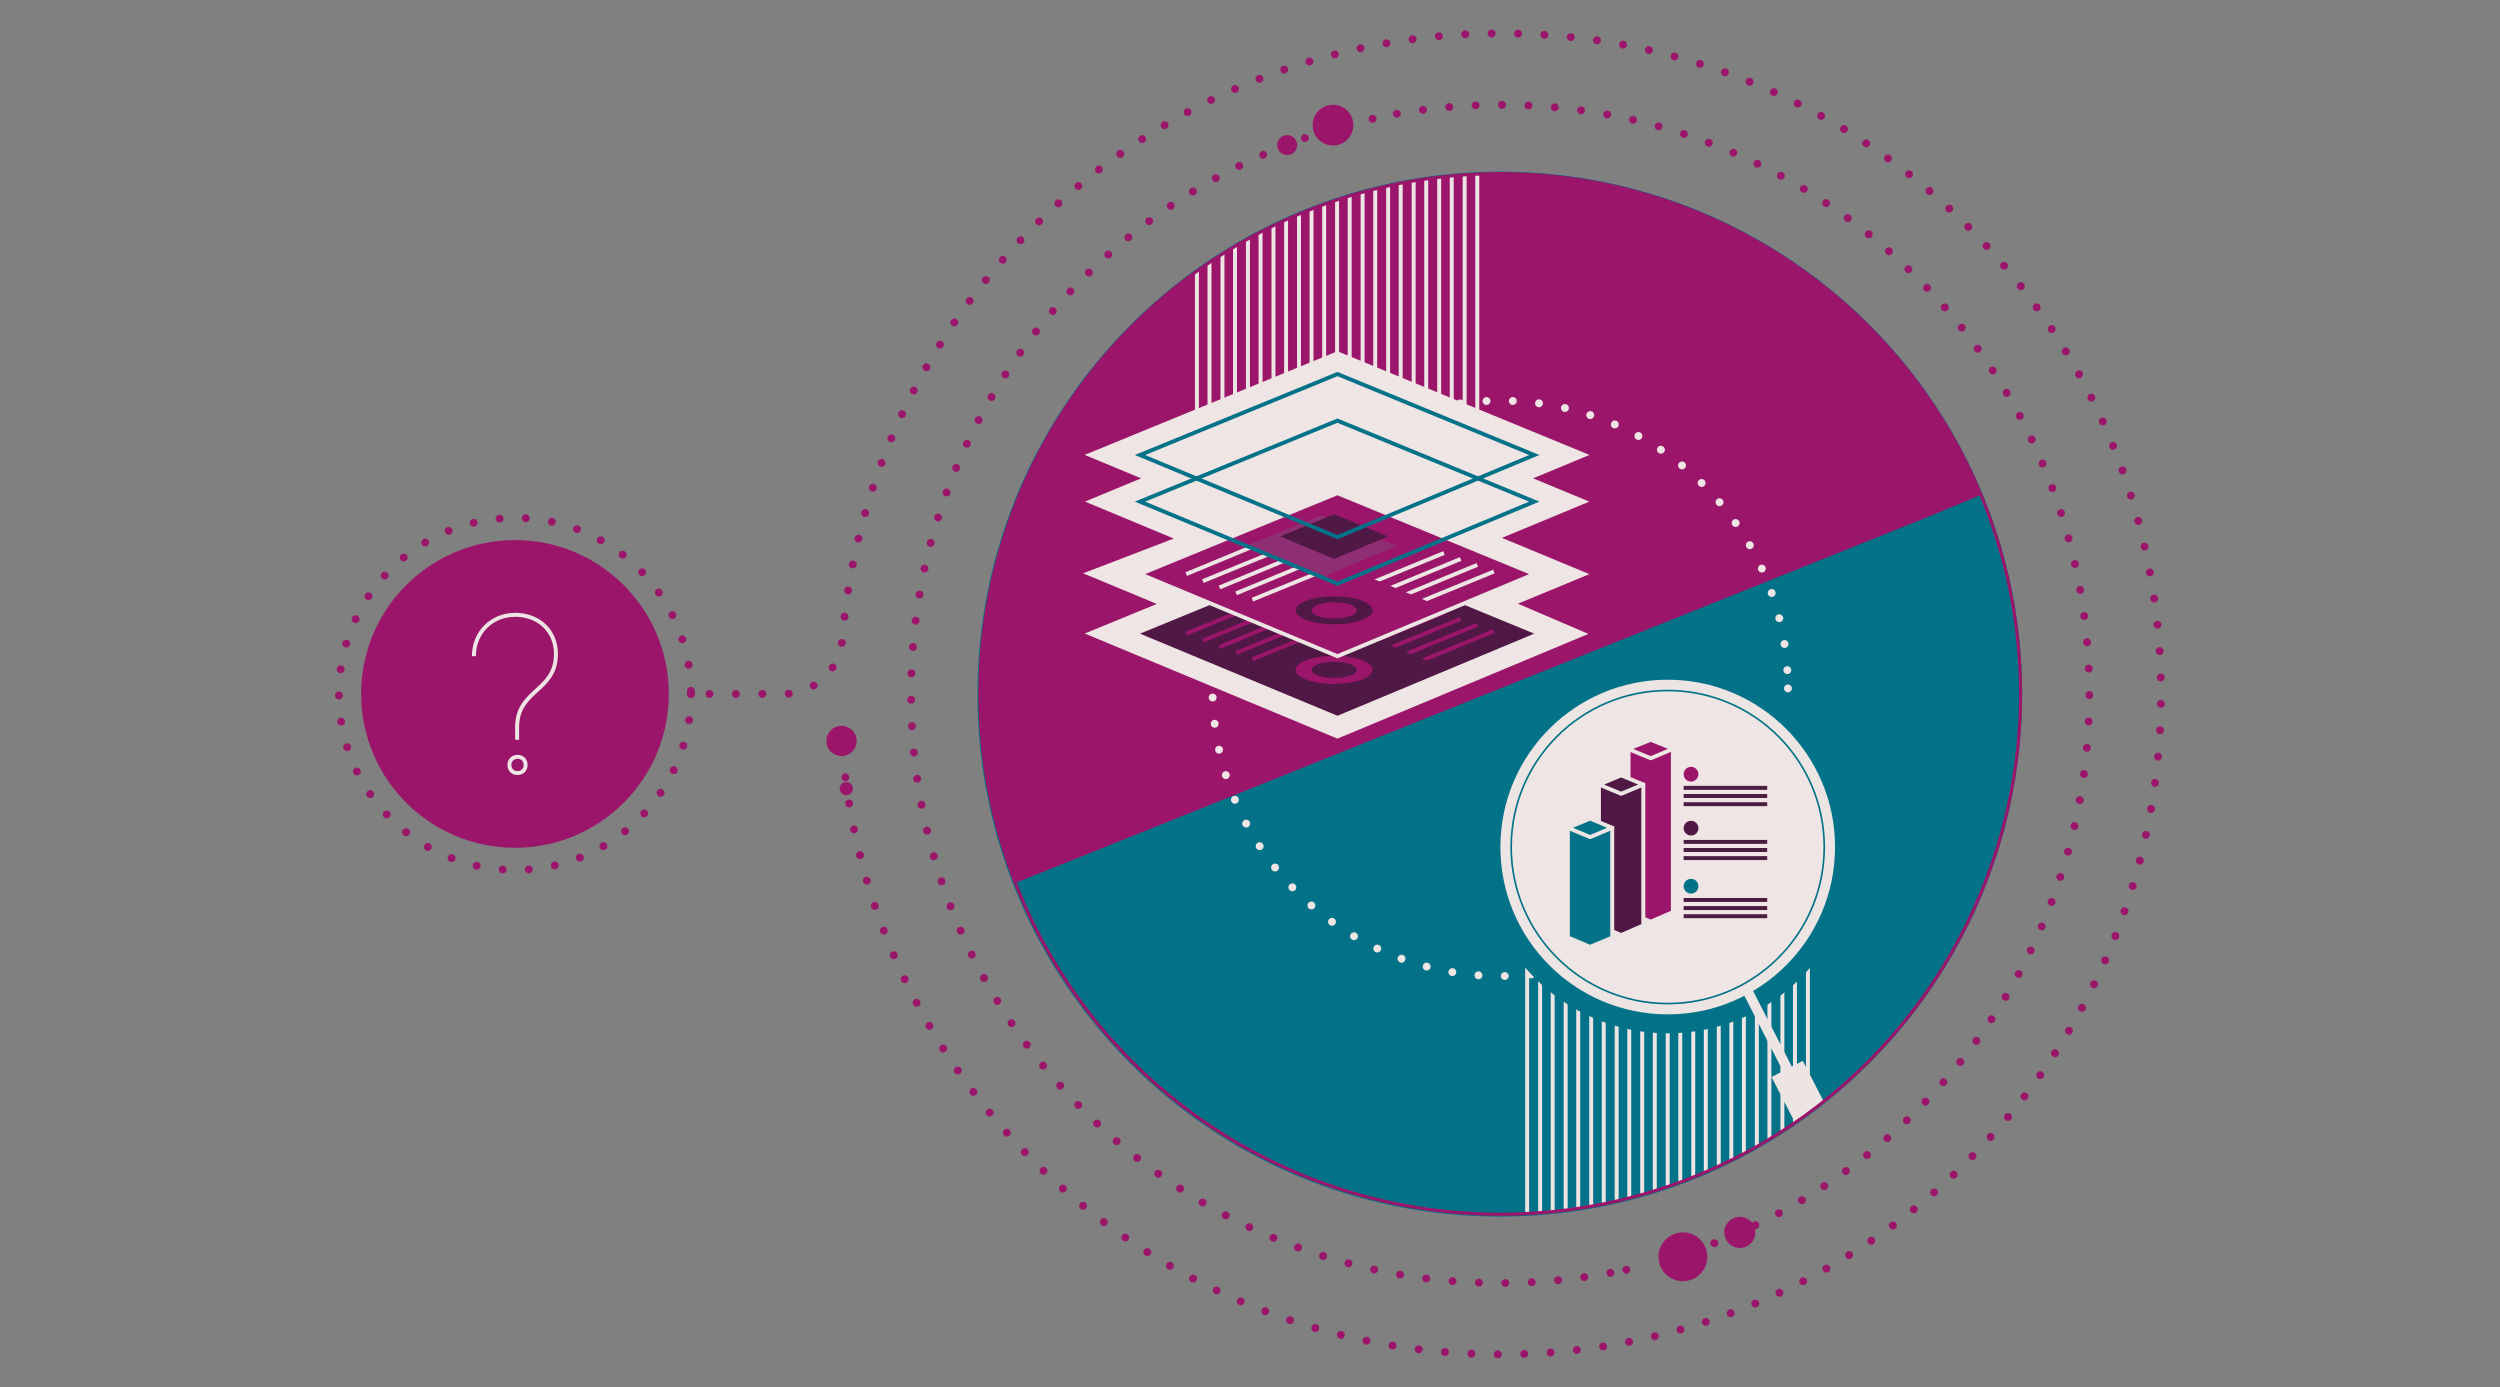 <?xml version="1.0" encoding="UTF-8"?>
<svg xmlns="http://www.w3.org/2000/svg" xmlns:xlink="http://www.w3.org/1999/xlink" id="Layer_1" data-name="Layer 1" viewBox="0 0 474 263">
  <rect x="0" y="0" width="474" height="263" fill="#808080" stroke="none"/>
  <defs>
    <style>
      .cls-1, .cls-2, .cls-3, .cls-4, .cls-5, .cls-6, .cls-7, .cls-8, .cls-9, .cls-10, .cls-11, .cls-12, .cls-13 {
        fill: none;
      }

      .cls-1, .cls-14, .cls-15, .cls-16, .cls-3, .cls-4, .cls-5, .cls-6, .cls-7, .cls-8, .cls-17, .cls-9, .cls-10, .cls-11, .cls-12, .cls-18, .cls-13, .cls-19, .cls-20, .cls-21 {
        stroke-miterlimit: 10;
      }

      .cls-1, .cls-3, .cls-4, .cls-11 {
        stroke-linecap: round;
        stroke-width: 1.5px;
      }

      .cls-1, .cls-3, .cls-6, .cls-9, .cls-11 {
        stroke: #9b166a;
      }

      .cls-14 {
        stroke-width: 5px;
      }

      .cls-14, .cls-22, .cls-16, .cls-23, .cls-18, .cls-20 {
        fill: #017287;
      }

      .cls-14, .cls-5, .cls-10, .cls-18 {
        stroke: #017287;
      }

      .cls-24 {
        clip-path: url(#clippath);
      }

      .cls-25 {
        fill: #fff;
      }

      .cls-26, .cls-17 {
        fill: #efe5e4;
      }

      .cls-27, .cls-28, .cls-19 {
        fill: #9b166a;
      }

      .cls-29 {
        fill: #9396aa;
      }

      .cls-30 {
        fill: #8f2f73;
      }

      .cls-31, .cls-32, .cls-21 {
        fill: #501945;
      }

      .cls-15 {
        fill: #e49380;
      }

      .cls-15, .cls-16 {
        stroke-width: .51px;
      }

      .cls-15, .cls-16, .cls-32, .cls-23, .cls-28, .cls-7, .cls-12, .cls-13, .cls-19, .cls-20, .cls-21 {
        stroke: #ede5e4;
      }

      .cls-3 {
        stroke-dasharray: 0 0 0 0 0 0 0 5.01;
      }

      .cls-32, .cls-23, .cls-28 {
        stroke-linejoin: round;
      }

      .cls-32, .cls-23, .cls-28, .cls-5, .cls-6, .cls-7, .cls-8, .cls-19, .cls-20, .cls-21 {
        stroke-width: .75px;
      }

      .cls-4 {
        stroke-dasharray: 0 0 0 0 0 0 0 4.99;
      }

      .cls-4, .cls-17 {
        stroke: #efe5e4;
      }

      .cls-8 {
        stroke: #4a1d43;
      }

      .cls-17 {
        stroke-width: 8px;
      }

      .cls-9, .cls-10 {
        stroke-width: .6px;
      }

      .cls-11 {
        stroke-dasharray: 0 0 0 0 0 0 0 4.98;
      }

      .cls-12 {
        stroke-width: 6.67px;
      }

      .cls-18 {
        stroke-width: 3px;
      }

      .cls-13 {
        stroke-width: 1.89px;
      }
    </style>
    <clipPath id="clippath">
      <circle class="cls-2" cx="284.44" cy="131.57" r="98.66"></circle>
    </clipPath>
  </defs>
  <g id="Layer_2" data-name="Layer 2">
    <circle class="cls-27" cx="97.64" cy="131.57" r="29.17"></circle>
    <circle class="cls-2" cx="284.16" cy="131.5" r="125.51"></circle>
    <circle class="cls-11" cx="97.64" cy="131.57" r="33.38"></circle>
    <path class="cls-10" d="m382.67,122.45c-4.63-50.21-46.84-89.54-98.31-89.54-54.48,0-98.73,44.25-98.73,98.73s44.18,98.73,98.73,98.73c50.14,0,91.51-37.37,97.82-85.69"></path>
    <path class="cls-7" d="m89.85,124.42c0-4.49,3.37-7.85,7.85-7.85s7.71,3.09,7.71,7.43c0,7.08-7.29,6.73-7.36,13.74v2.52m-1.47,4.77c0-.84.63-1.54,1.54-1.54s1.54.63,1.54,1.54-.63,1.54-1.54,1.54-1.54-.63-1.54-1.54Z"></path>
    <circle class="cls-10" cx="284.44" cy="131.5" r="98.66"></circle>
    <g>
      <g class="cls-24">
        <g>
          <polygon class="cls-27" points="214.53 159.9 405.46 83.75 286.47 -25.01 117.69 101.63 114.12 200.99 214.53 159.9"></polygon>
          <polygon class="cls-18" points="365.42 99.67 174.7 176.17 293.9 284.64 462.4 157.65 465.77 58.29 365.42 99.67"></polygon>
          <circle class="cls-4" cx="284.44" cy="130.52" r="54.55"></circle>
          <g>
            <g>
              <line class="cls-7" x1="226.94" y1="-3.41" x2="226.94" y2="82.21"></line>
              <line class="cls-7" x1="229.32" y1="-3.41" x2="229.32" y2="82.21"></line>
              <line class="cls-7" x1="231.78" y1="-3.41" x2="231.78" y2="82.21"></line>
              <line class="cls-7" x1="234.16" y1="-3.41" x2="234.16" y2="82.21"></line>
              <line class="cls-7" x1="236.61" y1="-3.41" x2="236.61" y2="82.21"></line>
              <line class="cls-7" x1="239" y1="-3.41" x2="239" y2="82.21"></line>
              <line class="cls-7" x1="241.45" y1="-3.41" x2="241.45" y2="82.21"></line>
              <line class="cls-7" x1="243.84" y1="-3.41" x2="243.84" y2="82.21"></line>
              <line class="cls-7" x1="246.29" y1="-3.41" x2="246.29" y2="82.21"></line>
              <line class="cls-7" x1="248.67" y1="-3.41" x2="248.67" y2="82.21"></line>
              <line class="cls-7" x1="251.06" y1="-3.41" x2="251.06" y2="82.21"></line>
              <line class="cls-7" x1="253.51" y1="-3.41" x2="253.51" y2="82.21"></line>
              <line class="cls-7" x1="255.9" y1="-3.41" x2="255.9" y2="82.21"></line>
              <line class="cls-7" x1="258.35" y1="-3.41" x2="258.35" y2="82.21"></line>
              <line class="cls-7" x1="260.74" y1="-3.41" x2="260.74" y2="82.21"></line>
              <line class="cls-7" x1="263.19" y1="-3.41" x2="263.19" y2="82.21"></line>
              <line class="cls-7" x1="265.57" y1="-3.41" x2="265.57" y2="82.21"></line>
              <line class="cls-7" x1="268.03" y1="-3.41" x2="268.03" y2="82.21"></line>
              <line class="cls-7" x1="270.41" y1="-3.41" x2="270.41" y2="82.21"></line>
              <line class="cls-7" x1="272.87" y1="-3.41" x2="272.87" y2="82.21"></line>
              <line class="cls-7" x1="275.25" y1="-3.41" x2="275.25" y2="82.21"></line>
              <line class="cls-7" x1="277.7" y1="-3.41" x2="277.7" y2="82.21"></line>
              <line class="cls-7" x1="280.09" y1="-3.41" x2="280.09" y2="82.21"></line>
            </g>
            <g>
              <line class="cls-7" x1="289.55" y1="164.95" x2="289.55" y2="250.56"></line>
              <line class="cls-7" x1="292.01" y1="164.95" x2="292.01" y2="250.56"></line>
              <line class="cls-7" x1="294.39" y1="164.95" x2="294.39" y2="250.56"></line>
              <line class="cls-7" x1="296.85" y1="164.95" x2="296.85" y2="250.56"></line>
              <line class="cls-7" x1="299.23" y1="164.95" x2="299.23" y2="250.56"></line>
              <line class="cls-7" x1="301.69" y1="164.95" x2="301.69" y2="250.56"></line>
              <line class="cls-7" x1="304.07" y1="164.95" x2="304.07" y2="250.56"></line>
              <line class="cls-7" x1="306.52" y1="164.95" x2="306.52" y2="250.56"></line>
              <line class="cls-7" x1="308.91" y1="164.95" x2="308.91" y2="250.56"></line>
              <line class="cls-7" x1="311.36" y1="164.95" x2="311.36" y2="250.56"></line>
              <line class="cls-7" x1="313.75" y1="164.95" x2="313.75" y2="250.56"></line>
              <line class="cls-7" x1="316.2" y1="164.95" x2="316.2" y2="250.56"></line>
              <line class="cls-7" x1="318.58" y1="164.95" x2="318.58" y2="250.56"></line>
              <line class="cls-7" x1="321.04" y1="164.95" x2="321.04" y2="250.56"></line>
              <line class="cls-7" x1="323.42" y1="164.95" x2="323.42" y2="250.56"></line>
              <line class="cls-7" x1="325.88" y1="164.95" x2="325.88" y2="250.56"></line>
              <line class="cls-7" x1="328.26" y1="164.95" x2="328.26" y2="250.56"></line>
              <line class="cls-7" x1="330.64" y1="164.95" x2="330.64" y2="250.56"></line>
              <line class="cls-7" x1="333.1" y1="164.95" x2="333.1" y2="250.56"></line>
              <line class="cls-7" x1="335.48" y1="164.95" x2="335.48" y2="250.56"></line>
              <line class="cls-7" x1="337.94" y1="164.95" x2="337.94" y2="250.56"></line>
              <line class="cls-7" x1="340.32" y1="164.95" x2="340.32" y2="250.56"></line>
              <line class="cls-7" x1="342.78" y1="164.95" x2="342.78" y2="250.56"></line>
            </g>
            <polygon class="cls-17" points="280.23 90.69 290.89 86.27 253.58 70.92 216.14 86.27 226.8 90.69 216.14 95.11 233.32 102.26 216.14 108.85 229.81 114.53 216.14 120.14 253.58 135.71 290.89 120.14 277.49 114.39 290.89 108.85 274.34 101.98 290.89 95.11 280.23 90.69"></polygon>
            <g>
              <polygon class="cls-31" points="253.58 135.71 290.89 120.14 253.58 104.78 216.14 120.14 253.58 135.71"></polygon>
              <g>
                <line class="cls-6" x1="242.01" y1="113.13" x2="224.9" y2="120.14"></line>
                <line class="cls-6" x1="245.17" y1="114.46" x2="228.06" y2="121.47"></line>
                <line class="cls-6" x1="248.32" y1="115.65" x2="231.22" y2="122.66"></line>
                <line class="cls-6" x1="251.48" y1="116.77" x2="234.37" y2="123.79"></line>
                <line class="cls-6" x1="254.64" y1="117.97" x2="237.46" y2="124.98"></line>
              </g>
              <g>
                <line class="cls-6" x1="270.62" y1="114.81" x2="253.51" y2="121.82"></line>
                <line class="cls-6" x1="273.78" y1="116.14" x2="256.67" y2="123.16"></line>
                <line class="cls-6" x1="276.93" y1="117.34" x2="259.82" y2="124.35"></line>
                <line class="cls-6" x1="280.09" y1="118.46" x2="262.98" y2="125.47"></line>
                <line class="cls-6" x1="283.24" y1="119.65" x2="266.13" y2="126.66"></line>
              </g>
              <polygon class="cls-25" points="250.5 120.84 264.73 114.88 250.5 108.99 236.19 114.88 250.5 120.84"></polygon>
              <polygon class="cls-29" points="252.95 117.27 263.19 112.99 252.95 108.78 242.71 112.99 252.95 117.27"></polygon>
              <polygon class="cls-31" points="256.67 131.36 270.9 125.4 256.67 119.51 242.36 125.4 256.67 131.36"></polygon>
              <ellipse class="cls-27" cx="252.95" cy="127.01" rx="7.29" ry="2.66"></ellipse>
              <ellipse class="cls-31" cx="252.95" cy="127.01" rx="4.28" ry="1.54"></ellipse>
            </g>
            <g>
              <polygon class="cls-19" points="253.58 124.42 290.89 108.85 253.58 93.5 216.14 108.85 253.58 124.42"></polygon>
              <g>
                <line class="cls-7" x1="242.01" y1="101.77" x2="224.9" y2="108.85"></line>
                <line class="cls-7" x1="245.17" y1="103.17" x2="228.06" y2="110.18"></line>
                <line class="cls-7" x1="248.32" y1="104.29" x2="231.22" y2="111.38"></line>
                <line class="cls-7" x1="251.48" y1="105.42" x2="234.37" y2="112.5"></line>
                <line class="cls-7" x1="254.64" y1="106.68" x2="237.46" y2="113.69"></line>
              </g>
              <g>
                <line class="cls-6" x1="270.62" y1="103.45" x2="253.51" y2="110.53"></line>
                <line class="cls-7" x1="273.78" y1="104.85" x2="256.67" y2="111.87"></line>
                <line class="cls-7" x1="276.93" y1="105.98" x2="259.82" y2="113.06"></line>
                <line class="cls-7" x1="280.09" y1="107.1" x2="262.98" y2="114.18"></line>
                <line class="cls-7" x1="283.24" y1="108.36" x2="266.13" y2="115.37"></line>
              </g>
              <polygon class="cls-30" points="250.5 109.48 264.73 103.52 250.5 97.7 236.19 103.52 250.5 109.48"></polygon>
              <polygon class="cls-31" points="252.95 105.98 263.19 101.7 252.95 97.49 242.71 101.7 252.95 105.98"></polygon>
              <polygon class="cls-27" points="256.67 120.07 270.9 114.11 256.67 108.22 242.36 114.11 256.67 120.07"></polygon>
              <ellipse class="cls-31" cx="252.95" cy="115.72" rx="7.29" ry="2.66"></ellipse>
              <ellipse class="cls-27" cx="252.95" cy="115.72" rx="4.28" ry="1.54"></ellipse>
            </g>
            <polygon class="cls-5" points="253.58 101.84 290.89 86.27 253.58 70.92 216.14 86.27 253.58 101.84"></polygon>
            <polygon class="cls-5" points="253.58 110.67 290.89 95.11 253.58 79.75 216.14 95.11 253.58 110.67"></polygon>
          </g>
          <g>
            <circle class="cls-14" cx="316.2" cy="160.39" r="33.03"></circle>
            <g>
              <circle class="cls-13" cx="316.2" cy="160.6" r="30.78"></circle>
              <line class="cls-13" x1="331.14" y1="187.53" x2="359.46" y2="242.78"></line>
              <line class="cls-12" x1="338.85" y1="202.67" x2="359.46" y2="242.78"></line>
            </g>
            <g>
              <circle class="cls-26" cx="316.2" cy="160.6" r="29.52"></circle>
              <g>
                <line class="cls-8" x1="319.22" y1="149.38" x2="335.06" y2="149.38"></line>
                <line class="cls-8" x1="319.22" y1="150.92" x2="335.06" y2="150.92"></line>
                <line class="cls-8" x1="319.22" y1="152.47" x2="335.06" y2="152.47"></line>
              </g>
              <g>
                <line class="cls-8" x1="319.22" y1="159.62" x2="335.06" y2="159.62"></line>
                <line class="cls-8" x1="319.22" y1="161.16" x2="335.06" y2="161.16"></line>
                <line class="cls-8" x1="319.22" y1="162.7" x2="335.06" y2="162.7"></line>
              </g>
              <g>
                <line class="cls-8" x1="335.06" y1="170.63" x2="319.22" y2="170.63"></line>
                <line class="cls-8" x1="335.06" y1="172.17" x2="319.22" y2="172.17"></line>
                <line class="cls-8" x1="335.06" y1="173.71" x2="319.22" y2="173.71"></line>
              </g>
              <circle class="cls-27" cx="320.62" cy="146.79" r="1.4"></circle>
              <circle class="cls-31" cx="320.62" cy="157.02" r="1.4"></circle>
              <circle class="cls-22" cx="320.62" cy="168.03" r="1.4"></circle>
              <g>
                <g>
                  <polygon class="cls-19" points="317.18 172.94 317.18 172.94 312.97 174.76 308.77 173.01 308.77 173.01 308.77 142.09 317.18 142.09 317.18 172.94"></polygon>
                  <polygon class="cls-28" points="317.18 141.95 317.11 142.02 312.97 143.77 308.77 142.02 308.77 141.95 312.97 140.26 317.18 141.95"></polygon>
                </g>
                <g>
                  <polygon class="cls-15" points="303.23 175.54 303.16 175.54 303.16 175.47 303.23 175.54"></polygon>
                  <polygon class="cls-21" points="311.57 148.82 311.57 175.47 307.37 177.29 303.23 175.54 303.16 175.47 303.16 148.82 311.57 148.82"></polygon>
                  <polygon class="cls-32" points="311.57 148.75 311.57 148.75 307.37 150.5 303.16 148.75 303.16 148.75 307.37 147 311.57 148.75"></polygon>
                </g>
                <g>
                  <polygon class="cls-20" points="305.68 157.02 305.68 177.78 305.68 177.78 301.48 179.53 297.34 177.78 297.27 177.78 297.27 157.02 305.68 157.02"></polygon>
                  <path class="cls-16" d="m297.27,177.78h.07-.07Z"></path>
                  <polygon class="cls-23" points="301.48 158.71 305.68 156.95 301.48 155.2 297.27 156.95 301.48 158.71"></polygon>
                </g>
              </g>
            </g>
          </g>
        </g>
      </g>
      <circle class="cls-9" cx="284.44" cy="131.57" r="98.66"></circle>
    </g>
    <g>
      <line class="cls-1" x1="325.04" y1="235.7" x2="325.04" y2="235.7"></line>
      <path class="cls-3" d="m328.26,234.37c39.9-17.04,67.88-56.66,67.88-102.8,0-61.71-50-111.7-111.7-111.7-7.71,0-15.22.77-22.51,2.24"></path>
      <line class="cls-1" x1="260.24" y1="22.53" x2="260.24" y2="22.53"></line>
    </g>
    <g>
      <line class="cls-1" x1="247.41" y1="26.18" x2="247.41" y2="26.18"></line>
      <path class="cls-3" d="m244.12,27.44c-41.72,16.13-71.38,56.73-71.38,104.13,0,61.71,50,111.7,111.7,111.7,7.57,0,15.01-.77,22.16-2.17"></path>
      <line class="cls-1" x1="308.35" y1="240.75" x2="308.35" y2="240.75"></line>
    </g>
    <g>
      <line class="cls-1" x1="131.01" y1="131.57" x2="131.01" y2="131.57"></line>
      <path class="cls-3" d="m134.52,131.57h14.02c5.82,0,10.66-4.49,11.15-10.24,5.19-64.37,59.11-115,124.81-115,69.35,0,125.23,55.89,125.23,125.23s-56.1,125.23-125.23,125.23c-65,0-118.43-49.5-124.6-112.82"></path>
      <line class="cls-1" x1="159.69" y1="142.23" x2="159.69" y2="142.23"></line>
    </g>
    <circle class="cls-27" cx="159.55" cy="140.48" r="2.87"></circle>
    <circle class="cls-27" cx="160.46" cy="149.52" r="1.26"></circle>
    <circle class="cls-27" cx="252.74" cy="23.73" r="3.86"></circle>
    <circle class="cls-27" cx="244.05" cy="27.51" r="1.89"></circle>
    <circle class="cls-27" cx="319.08" cy="238.29" r="4.63"></circle>
    <circle class="cls-27" cx="329.87" cy="233.66" r="2.95"></circle>
  </g>
</svg>
